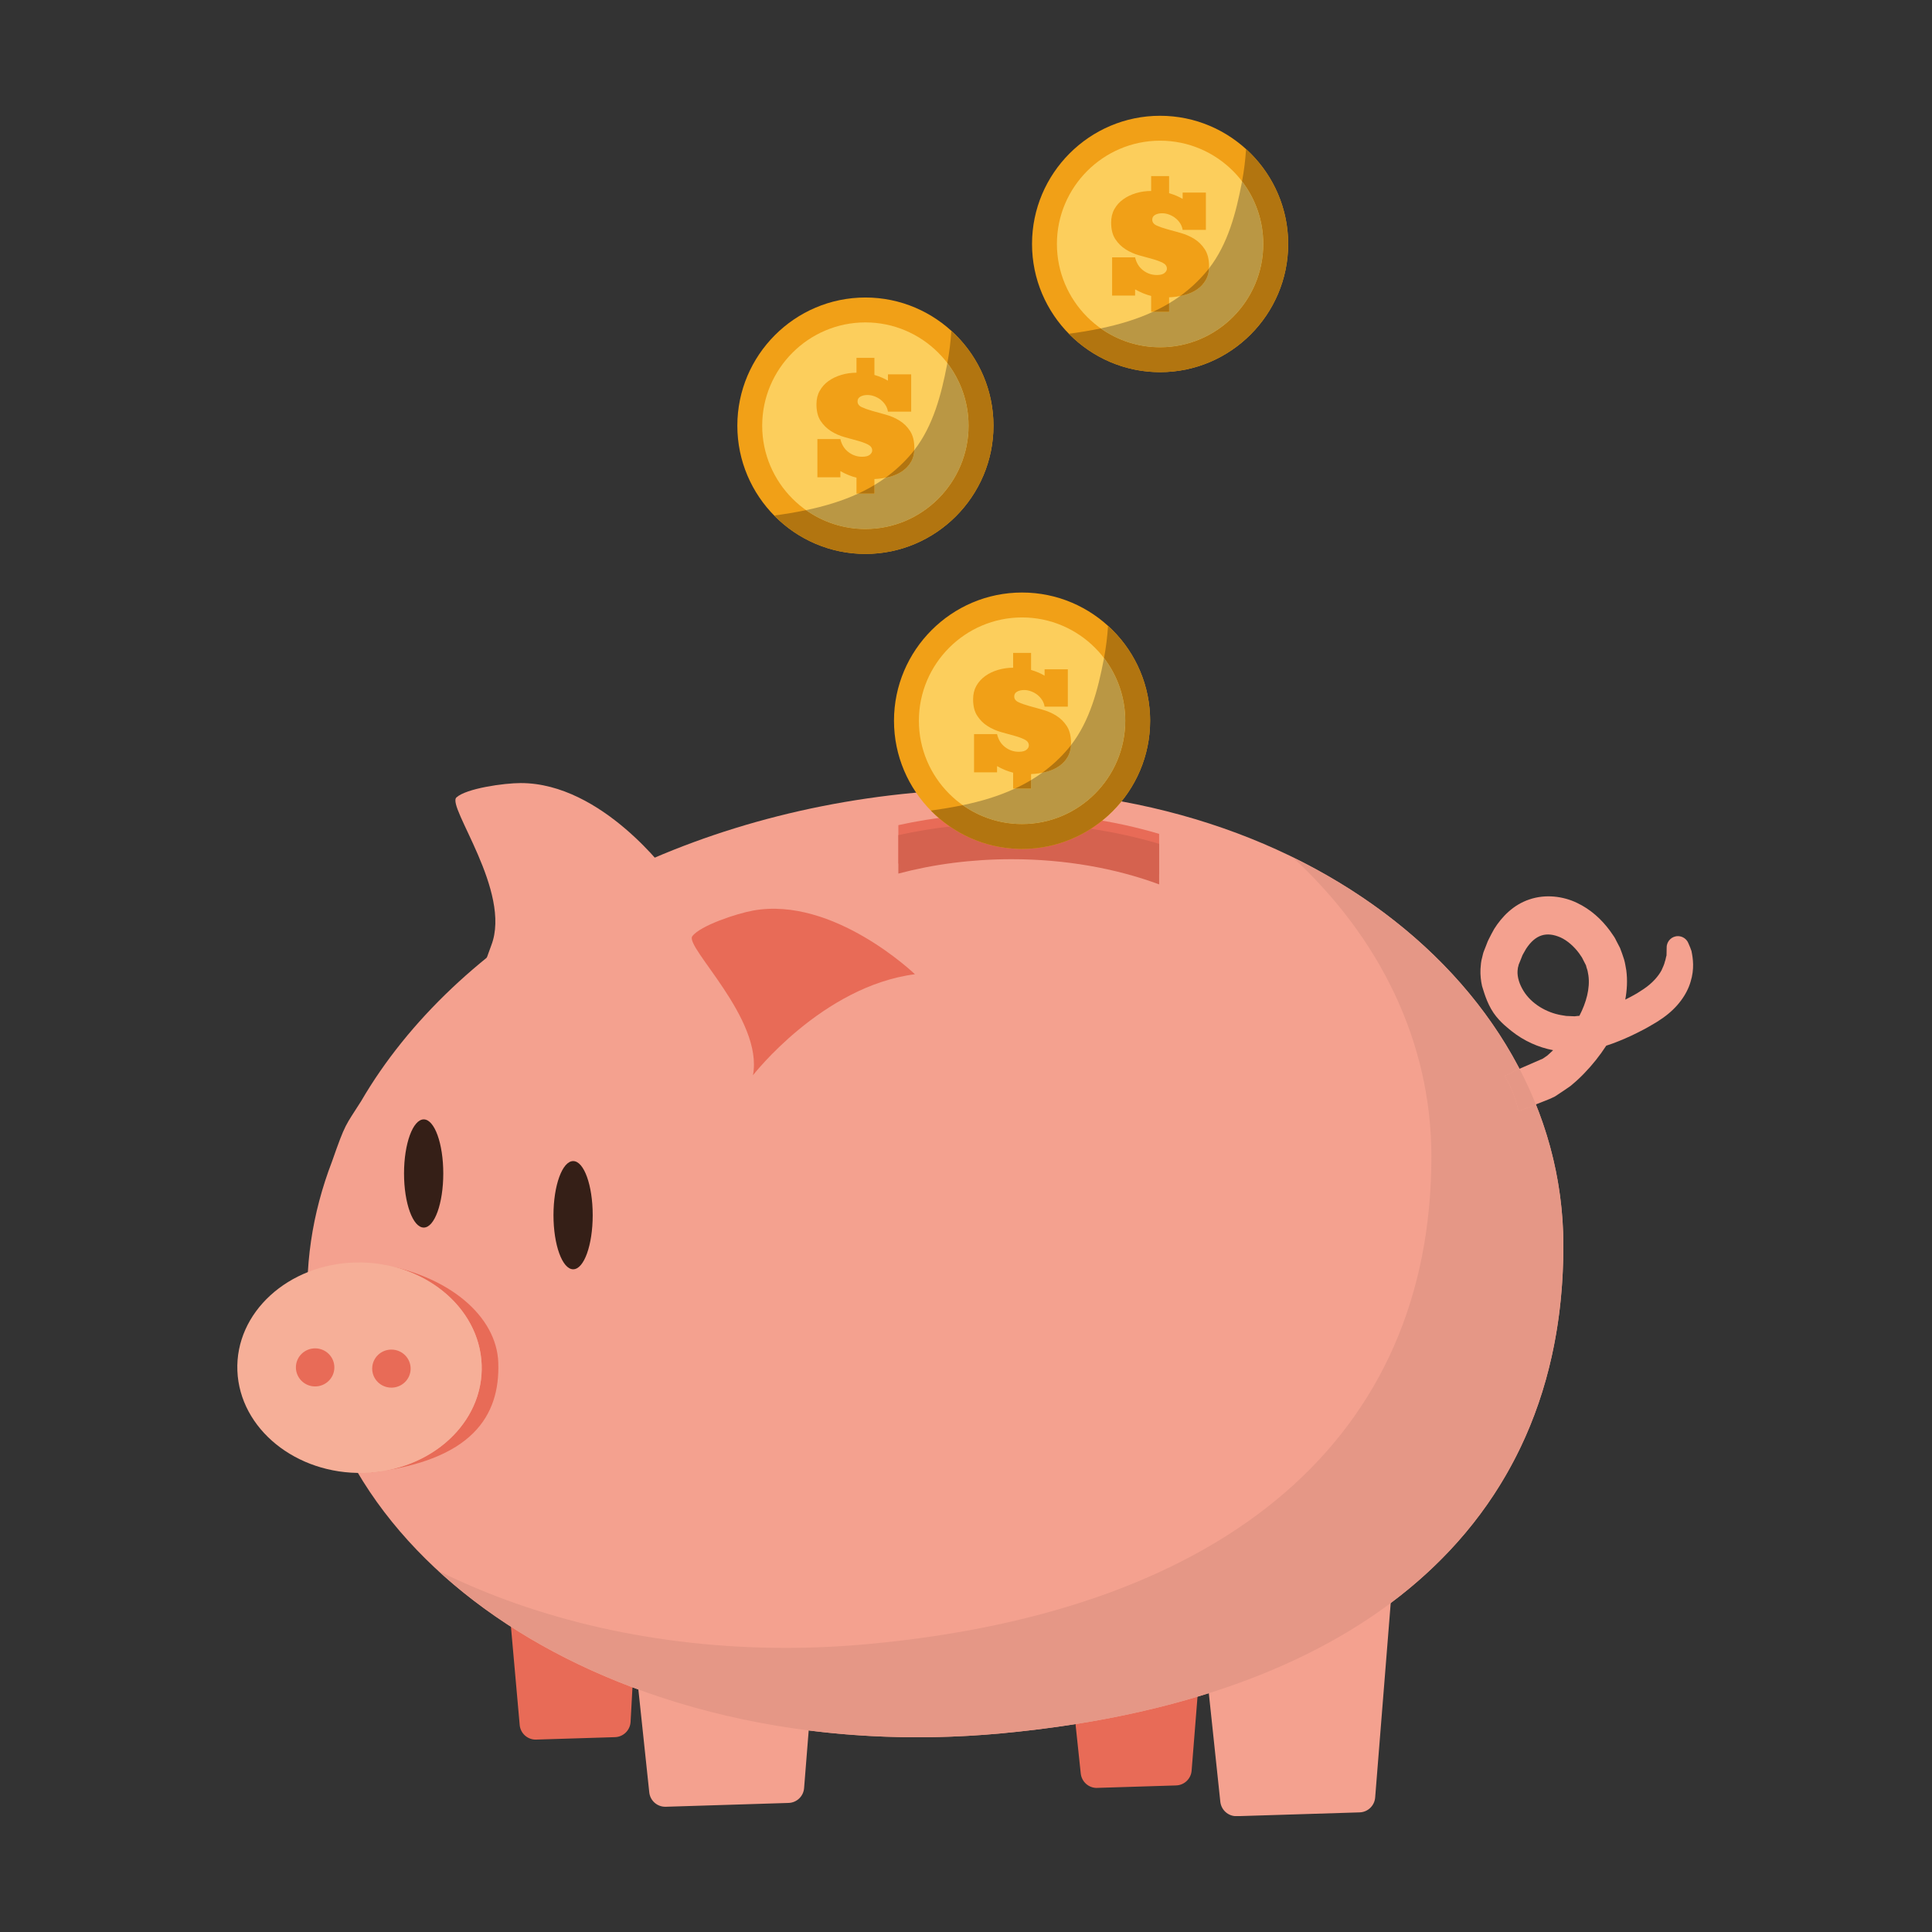 <svg xmlns="http://www.w3.org/2000/svg" xmlns:xlink="http://www.w3.org/1999/xlink" width="500" zoomAndPan="magnify" viewBox="0 0 375 375" height="500" preserveAspectRatio="xMidYMid meet" version="1.0"><rect x="0" y="0" width="375" height="375" fill="#333333" stroke="none"/><defs><clipPath id="fc033f80bb"><path d="M 230 289 L 272 289 L 272 352.496 L 230 352.496 Z M 230 289 " clip-rule="nonzero"/></clipPath><clipPath id="396b2999be"><path d="M 200 22.496 L 251 22.496 L 251 73 L 200 73 Z M 200 22.496 " clip-rule="nonzero"/></clipPath></defs><path fill="#e86b57" d="M 233.312 305.285 C 232.707 304.645 231.852 304.293 230.957 304.32 L 208.992 305.004 C 208.125 305.031 207.305 305.418 206.738 306.078 C 206.164 306.73 205.891 307.59 205.984 308.457 L 209.773 344.238 C 209.949 345.836 211.293 347.035 212.883 347.035 L 212.98 347.027 L 228.277 346.551 C 229.867 346.504 231.168 345.27 231.293 343.68 L 234.164 307.695 C 234.234 306.801 233.926 305.934 233.312 305.285 " fill-opacity="1" fill-rule="nonzero"/><path fill="#e86b57" d="M 124.059 285.379 C 123.453 284.746 122.617 284.398 121.723 284.434 L 99.762 285.117 C 98.906 285.148 98.09 285.523 97.52 286.172 C 96.949 286.812 96.668 287.664 96.75 288.52 L 100.871 334.809 C 101.008 336.422 102.367 337.656 103.973 337.656 L 104.078 337.652 L 119.375 337.18 C 120.992 337.129 122.301 335.844 122.395 334.227 L 124.938 287.727 C 124.988 286.852 124.672 286 124.059 285.379 " fill-opacity="1" fill-rule="nonzero"/><g clip-path="url(#fc033f80bb)"><path fill="#f4a18f" d="M 270.547 290.426 C 269.941 289.781 269.105 289.41 268.188 289.453 L 233.965 290.523 C 233.102 290.551 232.273 290.938 231.711 291.594 C 231.141 292.25 230.867 293.113 230.957 293.98 L 236.863 349.723 C 237.043 351.32 238.383 352.52 239.973 352.52 L 240.074 352.52 L 263.906 351.781 C 265.492 351.73 266.793 350.492 266.918 348.898 L 271.402 292.832 C 271.469 291.941 271.16 291.066 270.547 290.426 " fill-opacity="1" fill-rule="nonzero"/></g><path fill="#f4a18f" d="M 159.703 288.602 C 159.094 287.957 158.25 287.582 157.34 287.633 L 123.125 288.695 C 122.254 288.73 121.43 289.109 120.867 289.766 C 120.293 290.426 120.02 291.289 120.113 292.152 L 126.023 347.902 C 126.191 349.492 127.543 350.691 129.121 350.691 L 129.223 350.691 L 153.059 349.949 C 154.652 349.898 155.949 348.664 156.074 347.074 L 160.551 291.008 C 160.621 290.117 160.32 289.242 159.703 288.602 " fill-opacity="1" fill-rule="nonzero"/><path fill="#f4a18f" d="M 177.391 153.891 C 128.66 158.445 88.309 182.445 70.09 213.738 C 67 218.637 67.117 217.805 64.438 225.461 C 60.574 235.527 58.934 246.133 59.941 256.941 C 64.645 307.344 124.844 342.941 194.41 336.438 C 263.98 329.938 303.449 296.145 303.449 241.832 C 303.449 188.973 246.953 147.391 177.391 153.891 " fill-opacity="1" fill-rule="nonzero"/><path fill="#e86b57" d="M 96.715 264.441 C 96.387 255.555 87.285 247.543 73.34 245.285 L 75.52 245.691 C 85.543 247.875 93.125 255.547 93.488 264.875 C 93.895 275.242 85.254 283.98 73.691 285.59 C 73.652 285.699 72.078 285.699 72.031 285.812 C 91.523 283.496 97.102 274.93 96.715 264.441 " fill-opacity="1" fill-rule="nonzero"/><path fill="#f6af98" d="M 93.488 264.875 C 93.926 276.156 83.672 285.562 70.574 285.887 C 57.484 286.215 46.52 277.336 46.074 266.055 C 45.641 254.777 55.895 245.383 68.984 245.047 C 82.082 244.73 93.047 253.598 93.488 264.875 " fill-opacity="1" fill-rule="nonzero"/><path fill="#f4a18f" d="M 101.074 151.992 C 116.957 151.992 129.797 169.75 129.797 169.75 C 129.797 169.992 118.41 166.816 92.574 188.973 C 94.117 187.648 94.605 185.41 95.371 183.457 C 99.352 173.066 86.699 156.543 88.586 154.789 C 90.48 153.031 97.82 151.992 101.074 151.992 " fill-opacity="1" fill-rule="evenodd"/><path fill="#e86b57" d="M 146.168 176.738 C 161.801 173.914 177.586 189.098 177.586 189.098 C 159.543 191.438 146.148 208.715 146.148 208.715 C 148.219 197.793 132.832 183.785 134.379 181.715 C 135.934 179.652 142.969 177.32 146.168 176.738 " fill-opacity="1" fill-rule="evenodd"/><path fill="#351f17" d="M 111.254 225.367 C 113.363 225.367 115.043 230.082 115.043 235.863 C 115.043 241.656 113.363 246.367 111.254 246.367 C 109.152 246.367 107.43 241.656 107.43 235.863 C 107.43 230.082 109.152 225.367 111.254 225.367 " fill-opacity="1" fill-rule="evenodd"/><path fill="#351f17" d="M 82.25 217.273 C 84.352 217.273 86.039 221.984 86.039 227.766 C 86.039 233.559 84.352 238.27 82.25 238.27 C 80.145 238.27 78.422 233.559 78.422 227.766 C 78.422 221.984 80.145 217.273 82.25 217.273 " fill-opacity="1" fill-rule="evenodd"/><path fill="#e86b57" d="M 57.434 265.352 C 57.469 263.305 59.168 261.68 61.227 261.715 C 63.285 261.746 64.934 263.426 64.898 265.473 C 64.867 267.512 63.172 269.133 61.105 269.105 C 59.051 269.074 57.406 267.391 57.434 265.352 " fill-opacity="1" fill-rule="nonzero"/><path fill="#e86b57" d="M 72.242 265.59 C 72.273 263.547 73.969 261.918 76.031 261.957 C 78.09 261.984 79.734 263.664 79.703 265.711 C 79.672 267.75 77.969 269.371 75.914 269.34 C 73.848 269.309 72.211 267.629 72.242 265.59 " fill-opacity="1" fill-rule="nonzero"/><path fill="#f4a18f" d="M 306.559 197.172 L 306.297 197.191 L 305.816 197.238 L 305.699 197.258 L 305.66 197.262 L 305.402 197.254 C 304.938 197.23 304.473 197.211 304.008 197.195 L 303.02 197.035 C 300.203 196.547 297.258 194.867 295.703 192.316 C 294.934 191.074 294.469 189.66 294.559 188.422 C 294.609 188.129 294.594 187.816 294.707 187.547 L 294.754 187.328 L 294.781 187.223 L 294.785 187.211 L 295.074 186.508 L 295.375 185.754 C 295.473 185.492 295.578 185.234 295.672 185.113 C 295.859 184.805 296.039 184.492 296.207 184.172 C 298.035 181.379 300.172 180.766 302.906 181.957 C 304.242 182.57 305.516 183.703 306.508 185.039 L 306.859 185.559 L 307.023 185.793 L 307.094 185.922 L 307.84 187.375 C 307.902 187.676 307.988 187.965 308.098 188.25 C 308.195 188.559 308.23 188.988 308.312 189.34 C 308.652 191.824 307.898 194.59 306.559 197.172 M 328.312 184.574 C 328.133 184.039 327.977 183.691 327.863 183.434 C 327.758 183.18 327.699 183.047 327.699 183.047 L 327.691 183.027 C 327.363 182.262 326.605 181.719 325.719 181.703 C 324.512 181.688 323.516 182.648 323.5 183.863 C 323.5 183.863 323.484 184.418 323.469 185.461 C 323.332 185.828 323.348 186.137 323.145 186.676 C 323.035 187.199 322.758 187.75 322.496 188.348 C 321.875 189.496 320.727 190.828 319.078 191.938 C 318.527 192.277 317.883 192.75 317.383 193.004 C 316.84 193.293 316.344 193.605 315.68 193.914 L 315.465 194.02 C 315.801 192.211 315.918 190.293 315.664 188.34 C 315.523 187.641 315.453 186.965 315.234 186.23 C 315 185.484 314.73 184.73 314.445 183.992 L 313.676 182.516 L 313.586 182.328 L 313.539 182.238 L 313.379 181.949 L 313.344 181.895 L 313.059 181.473 L 312.469 180.629 C 310.848 178.438 308.742 176.496 306.062 175.23 C 303.418 173.965 299.996 173.508 296.867 174.574 C 293.707 175.617 291.484 177.988 290.031 180.289 C 289.672 180.922 289.332 181.566 289.012 182.211 C 288.82 182.559 288.73 182.805 288.637 183.051 L 288.344 183.805 L 288.047 184.555 L 288.012 184.656 L 287.918 184.902 L 287.902 184.969 L 287.824 185.258 L 287.688 185.828 C 287.457 186.59 287.414 187.352 287.359 188.109 C 287.312 189.246 287.43 190.336 287.66 191.375 C 287.934 192.18 288.527 194.609 289.906 196.613 C 291.191 198.492 292.914 199.719 293.383 200.125 C 295.801 202.055 298.617 203.301 301.457 203.84 C 301.09 204.176 300.727 204.547 300.367 204.852 L 300.289 204.914 L 300.055 205.074 L 299.461 205.48 L 293.875 207.91 C 293.68 208.035 293.473 208.199 293.297 208.293 L 292.84 208.469 L 292.055 208.812 C 293.297 210.941 294.199 213.266 294.762 215.691 L 294.91 215.621 C 295.457 215.375 300.402 213.496 300.957 213.234 L 301.789 212.836 C 302.016 212.707 302.191 212.578 302.395 212.441 L 303.59 211.645 L 304.188 211.234 L 304.488 211.027 L 304.566 210.98 L 304.852 210.773 L 304.895 210.738 L 305.059 210.598 C 305.945 209.863 306.766 209.102 307.535 208.293 C 309.086 206.688 310.5 204.922 311.77 202.969 C 312.609 202.707 313.406 202.402 314.172 202.094 C 315.84 201.434 317.367 200.703 318.809 199.945 C 319.52 199.598 320.273 199.137 320.977 198.727 C 321.746 198.301 322.219 197.934 322.805 197.551 C 325.598 195.586 327.434 193.023 328.152 190.527 C 328.91 188.066 328.613 186.023 328.312 184.574 " fill-opacity="1" fill-rule="nonzero"/><path fill="#efefef" d="M 303.449 241.832 C 303.449 241.805 303.449 241.789 303.449 241.766 C 303.449 241.789 303.449 241.805 303.449 241.832 M 303.449 241.75 C 303.449 241.727 303.449 241.711 303.449 241.684 C 303.449 241.707 303.449 241.727 303.449 241.75 M 303.449 241.68 C 303.449 241.664 303.449 241.637 303.449 241.625 C 303.449 241.641 303.449 241.664 303.449 241.68 M 303.449 241.605 C 303.449 241.586 303.449 241.562 303.449 241.547 C 303.449 241.562 303.449 241.586 303.449 241.605 M 303.449 241.527 C 303.449 241.516 303.449 241.492 303.449 241.477 C 303.449 241.492 303.449 241.512 303.449 241.527 M 303.449 241.465 C 303.449 241.441 303.449 241.422 303.449 241.402 C 303.449 241.426 303.449 241.441 303.449 241.465 M 303.449 241.387 C 303.449 241.367 303.449 241.352 303.449 241.34 C 303.449 241.352 303.449 241.367 303.449 241.387 M 303.449 241.316 C 303.449 241.301 303.449 241.281 303.449 241.262 C 303.449 241.281 303.449 241.301 303.449 241.316 M 303.449 241.234 C 303.449 241.223 303.445 241.211 303.445 241.195 C 303.445 241.211 303.449 241.223 303.449 241.234 M 303.445 241.176 C 303.445 241.156 303.445 241.137 303.445 241.117 C 303.445 241.137 303.445 241.156 303.445 241.176 M 303.445 241.094 C 303.445 241.078 303.445 241.066 303.445 241.055 C 303.445 241.066 303.445 241.078 303.445 241.094 M 303.445 241.02 C 303.445 241.008 303.445 240.992 303.445 240.98 C 303.445 240.992 303.445 241.008 303.445 241.02 M 303.445 240.945 C 303.445 240.938 303.445 240.926 303.445 240.914 C 303.445 240.93 303.445 240.938 303.445 240.945 M 303.445 240.863 C 303.445 240.859 303.445 240.848 303.445 240.84 C 303.445 240.848 303.445 240.855 303.445 240.863 M 303.441 240.805 C 303.441 240.797 303.441 240.789 303.441 240.785 C 303.441 240.789 303.441 240.797 303.441 240.805 M 303.441 240.715 C 303.441 240.707 303.441 240.707 303.441 240.699 C 303.441 240.703 303.441 240.707 303.441 240.715 " fill-opacity="1" fill-rule="nonzero"/><path fill="#e59786" d="M 178.086 337.203 C 140.43 337.203 106.801 324.867 85.086 304.902 C 104.238 314.402 127.465 319.852 152.477 319.852 C 157.836 319.852 163.289 319.602 168.793 319.082 C 238.359 312.586 277.832 278.793 277.832 224.477 C 277.832 202.188 267.758 181.93 250.926 166.41 C 270.582 176.035 286.012 190.355 294.926 207.449 L 293.875 207.91 C 293.68 208.035 293.473 208.199 293.297 208.293 L 292.84 208.469 L 292.055 208.812 C 293.297 210.941 294.199 213.266 294.762 215.691 L 294.91 215.621 C 295.195 215.492 296.68 214.918 298.113 214.363 C 301.445 222.66 303.301 231.504 303.441 240.699 C 303.441 240.707 303.441 240.707 303.441 240.715 C 303.441 240.738 303.441 240.762 303.441 240.785 C 303.441 240.789 303.441 240.797 303.441 240.805 C 303.445 240.816 303.445 240.828 303.445 240.84 C 303.445 240.848 303.445 240.859 303.445 240.863 C 303.445 240.883 303.445 240.898 303.445 240.914 C 303.445 240.926 303.445 240.938 303.445 240.945 C 303.445 240.957 303.445 240.969 303.445 240.98 C 303.445 240.992 303.445 241.008 303.445 241.02 C 303.445 241.031 303.445 241.047 303.445 241.055 C 303.445 241.066 303.445 241.078 303.445 241.094 C 303.445 241.102 303.445 241.109 303.445 241.117 C 303.445 241.137 303.445 241.156 303.445 241.176 C 303.445 241.184 303.445 241.191 303.445 241.195 C 303.445 241.211 303.449 241.223 303.449 241.234 C 303.449 241.242 303.449 241.254 303.449 241.262 C 303.449 241.281 303.449 241.301 303.449 241.316 C 303.449 241.324 303.449 241.328 303.449 241.34 C 303.449 241.352 303.449 241.367 303.449 241.387 C 303.449 241.391 303.449 241.395 303.449 241.402 C 303.449 241.422 303.449 241.441 303.449 241.465 C 303.449 241.469 303.449 241.473 303.449 241.477 C 303.449 241.492 303.449 241.516 303.449 241.527 C 303.449 241.535 303.449 241.535 303.449 241.547 C 303.449 241.562 303.449 241.586 303.449 241.605 C 303.449 241.609 303.449 241.613 303.449 241.625 C 303.449 241.637 303.449 241.664 303.449 241.68 C 303.449 241.68 303.449 241.684 303.449 241.684 C 303.449 241.711 303.449 241.727 303.449 241.75 C 303.449 241.754 303.449 241.758 303.449 241.766 C 303.449 241.789 303.449 241.805 303.449 241.832 C 303.449 271.371 291.777 294.84 269.941 311.148 C 260.16 318.449 248.352 324.316 234.633 328.652 C 233.91 328.883 233.176 329.105 232.438 329.324 C 225.07 331.539 217.172 333.316 208.758 334.648 C 204.129 335.383 199.348 335.977 194.41 336.438 C 188.906 336.953 183.457 337.203 178.086 337.203 " fill-opacity="1" fill-rule="nonzero"/><path fill="#e59786" d="M 294.762 215.691 C 294.199 213.266 293.297 210.941 292.055 208.812 L 292.84 208.469 L 293.297 208.293 C 293.473 208.199 293.68 208.035 293.875 207.91 L 294.926 207.449 C 296.102 209.707 297.168 212.016 298.113 214.363 C 296.68 214.918 295.195 215.492 294.91 215.621 L 294.762 215.691 " fill-opacity="1" fill-rule="nonzero"/><path fill="#e86b57" d="M 196.359 157.809 C 206.586 157.809 216.266 159.258 224.988 161.855 L 224.988 169.723 C 216.523 166.602 206.781 164.832 196.359 164.832 C 188.578 164.832 181.164 165.824 174.371 167.633 L 174.371 160.156 C 181.277 158.637 188.688 157.809 196.359 157.809 " fill-opacity="1" fill-rule="evenodd"/><path fill="#d5624f" d="M 196.359 159.746 C 206.586 159.746 216.266 161.191 224.988 163.789 L 224.988 171.656 C 216.523 168.535 206.781 166.77 196.359 166.77 C 188.578 166.77 181.164 167.758 174.371 169.562 L 174.371 162.09 C 181.277 160.57 188.688 159.746 196.359 159.746 " fill-opacity="1" fill-rule="evenodd"/><path fill="#f1a017" d="M 198.383 164.777 C 212.074 164.777 223.238 153.598 223.238 139.891 C 223.238 126.191 212.074 115.008 198.383 115.008 C 184.691 115.008 173.523 126.191 173.523 139.891 C 173.523 153.598 184.691 164.777 198.383 164.777 " fill-opacity="1" fill-rule="evenodd"/><path fill="#fcce5c" d="M 198.383 159.949 C 209.414 159.949 218.414 150.938 218.414 139.891 C 218.414 128.848 209.414 119.844 198.383 119.844 C 187.348 119.844 178.355 128.848 178.355 139.891 C 178.355 150.938 187.348 159.949 198.383 159.949 " fill-opacity="1" fill-rule="evenodd"/><path fill="#f1a017" d="M 196.648 149.977 C 195.645 149.73 194.602 149.309 193.527 148.707 L 193.527 149.91 L 189.062 149.91 L 189.062 142.488 L 193.527 142.488 C 193.777 143.562 194.297 144.41 195.09 145.012 C 195.879 145.621 196.762 145.918 197.746 145.918 C 198.426 145.918 198.914 145.793 199.23 145.535 C 199.543 145.277 199.699 145 199.699 144.703 C 199.699 144.211 199.438 143.828 198.895 143.555 C 198.355 143.281 197.691 143.031 196.898 142.816 C 196.105 142.598 195.238 142.355 194.297 142.094 C 193.359 141.824 192.5 141.445 191.703 140.941 C 190.902 140.441 190.234 139.773 189.699 138.961 C 189.148 138.137 188.879 137.062 188.879 135.719 C 188.879 134.738 189.09 133.871 189.512 133.117 C 189.934 132.371 190.508 131.734 191.219 131.227 C 191.934 130.707 192.762 130.309 193.699 130.031 C 194.641 129.75 195.617 129.605 196.648 129.605 L 196.648 126.727 L 200.129 126.727 L 200.129 130.035 C 200.691 130.199 201.199 130.379 201.645 130.578 C 202.086 130.781 202.457 130.965 202.754 131.152 L 202.754 129.914 L 207.266 129.914 L 207.266 137.164 L 202.754 137.164 C 202.688 136.695 202.523 136.262 202.27 135.871 C 202.008 135.477 201.703 135.133 201.34 134.852 C 200.98 134.574 200.578 134.352 200.129 134.184 C 199.688 134.02 199.238 133.934 198.793 133.934 C 198.234 133.934 197.77 134.043 197.406 134.258 C 197.039 134.469 196.863 134.77 196.863 135.172 C 196.863 135.668 197.137 136.043 197.688 136.293 C 198.238 136.559 198.926 136.793 199.727 137.02 C 200.535 137.242 201.418 137.484 202.379 137.758 C 203.336 138.023 204.219 138.41 205.027 138.914 C 205.832 139.418 206.512 140.09 207.066 140.93 C 207.613 141.773 207.887 142.879 207.887 144.242 C 207.887 145.242 207.676 146.121 207.262 146.859 C 206.844 147.598 206.277 148.211 205.562 148.707 C 204.844 149.199 204.023 149.562 203.082 149.809 C 202.145 150.055 201.16 150.203 200.129 150.246 L 200.129 153.062 L 196.648 153.062 L 196.648 149.977 " fill-opacity="1" fill-rule="nonzero"/><path fill="#bdbcbd" d="M 223.238 139.848 C 223.238 139.844 223.238 139.84 223.238 139.836 C 223.238 139.84 223.238 139.844 223.238 139.848 M 223.238 139.809 C 223.238 139.801 223.238 139.797 223.238 139.793 C 223.238 139.797 223.238 139.801 223.238 139.809 M 223.238 139.766 C 223.238 139.762 223.238 139.754 223.238 139.75 C 223.238 139.754 223.238 139.762 223.238 139.766 M 223.238 139.723 C 223.238 139.719 223.238 139.715 223.238 139.707 C 223.238 139.715 223.238 139.719 223.238 139.723 M 223.238 139.684 C 223.238 139.676 223.238 139.672 223.238 139.668 C 223.238 139.672 223.238 139.676 223.238 139.684 M 223.238 139.641 C 223.238 139.637 223.238 139.629 223.238 139.625 C 223.238 139.629 223.238 139.637 223.238 139.641 M 223.238 139.598 C 223.238 139.594 223.238 139.59 223.238 139.586 C 223.238 139.59 223.238 139.594 223.238 139.598 M 223.238 139.559 C 223.238 139.555 223.238 139.547 223.238 139.543 C 223.238 139.547 223.238 139.551 223.238 139.559 M 223.238 139.516 C 223.238 139.512 223.238 139.508 223.238 139.5 C 223.238 139.508 223.238 139.512 223.238 139.516 M 223.238 139.473 C 223.238 139.469 223.238 139.465 223.234 139.461 C 223.238 139.465 223.238 139.469 223.238 139.473 M 223.234 139.43 C 223.234 139.426 223.234 139.422 223.234 139.418 C 223.234 139.422 223.234 139.426 223.234 139.43 M 223.234 139.387 C 223.234 139.383 223.234 139.379 223.234 139.379 C 223.234 139.383 223.234 139.383 223.234 139.387 M 223.234 139.344 C 223.234 139.34 223.234 139.34 223.234 139.336 C 223.234 139.34 223.234 139.34 223.234 139.344 M 223.234 139.297 C 223.234 139.297 223.234 139.297 223.234 139.293 C 223.234 139.297 223.234 139.297 223.234 139.297 M 223.227 139.043 C 223.227 139.043 223.227 139.043 223.227 139.039 C 223.227 139.043 223.227 139.043 223.227 139.043 M 223.215 138.875 L 223.215 138.871 L 223.215 138.875 " fill-opacity="1" fill-rule="nonzero"/><path fill="#9f4839" d="M 198.344 164.777 C 198.34 164.777 198.332 164.777 198.324 164.777 C 198.332 164.777 198.34 164.777 198.344 164.777 M 198.305 164.777 C 198.301 164.777 198.293 164.777 198.289 164.777 C 198.293 164.777 198.301 164.777 198.305 164.777 M 198.262 164.777 C 198.258 164.777 198.25 164.777 198.246 164.777 C 198.25 164.777 198.258 164.777 198.262 164.777 M 198.223 164.777 C 198.219 164.777 198.215 164.777 198.207 164.777 C 198.215 164.777 198.219 164.777 198.223 164.777 M 198.184 164.777 C 198.18 164.777 198.176 164.777 198.168 164.777 C 198.176 164.777 198.18 164.777 198.184 164.777 M 198.141 164.777 C 198.137 164.777 198.137 164.777 198.133 164.777 C 198.137 164.777 198.137 164.777 198.141 164.777 M 198.102 164.777 C 198.098 164.777 198.094 164.777 198.09 164.777 C 198.094 164.777 198.098 164.777 198.102 164.777 M 198.059 164.77 C 198.059 164.77 198.055 164.77 198.051 164.77 C 198.055 164.77 198.059 164.77 198.059 164.77 M 198.02 164.77 C 198.016 164.77 198.016 164.77 198.012 164.77 C 198.012 164.77 198.016 164.77 198.02 164.77 M 197.98 164.77 C 197.977 164.77 197.973 164.77 197.969 164.77 C 197.973 164.77 197.977 164.77 197.98 164.77 M 197.938 164.77 C 197.938 164.77 197.934 164.77 197.93 164.77 C 197.934 164.77 197.938 164.77 197.938 164.77 M 197.898 164.77 C 197.895 164.77 197.895 164.77 197.891 164.77 C 197.895 164.77 197.895 164.77 197.898 164.77 M 197.859 164.77 C 197.855 164.77 197.852 164.77 197.852 164.77 C 197.852 164.77 197.855 164.77 197.859 164.77 M 197.816 164.77 C 197.816 164.77 197.816 164.766 197.812 164.766 C 197.816 164.77 197.816 164.77 197.816 164.77 M 197.777 164.766 C 197.777 164.766 197.777 164.766 197.773 164.766 L 197.777 164.766 " fill-opacity="1" fill-rule="nonzero"/><path fill="#b27510" d="M 198.383 164.777 C 198.367 164.777 198.355 164.777 198.344 164.777 C 198.34 164.777 198.332 164.777 198.324 164.777 C 198.316 164.777 198.309 164.777 198.305 164.777 C 198.301 164.777 198.293 164.777 198.289 164.777 C 198.281 164.777 198.273 164.777 198.262 164.777 C 198.258 164.777 198.25 164.777 198.246 164.777 C 198.238 164.777 198.23 164.777 198.223 164.777 C 198.219 164.777 198.215 164.777 198.207 164.777 C 198.199 164.777 198.191 164.777 198.184 164.777 C 198.18 164.777 198.176 164.777 198.168 164.777 C 198.16 164.777 198.148 164.777 198.141 164.777 C 198.137 164.777 198.137 164.777 198.133 164.777 C 198.117 164.777 198.109 164.777 198.102 164.777 C 198.098 164.777 198.094 164.777 198.09 164.777 C 198.078 164.777 198.07 164.777 198.059 164.77 C 198.059 164.77 198.055 164.77 198.051 164.77 C 198.035 164.77 198.027 164.77 198.02 164.77 C 198.016 164.77 198.012 164.77 198.012 164.77 C 197.996 164.77 197.988 164.77 197.98 164.77 C 197.977 164.77 197.973 164.77 197.969 164.77 C 197.957 164.77 197.949 164.77 197.938 164.77 C 197.938 164.77 197.934 164.77 197.93 164.77 C 197.918 164.77 197.91 164.77 197.898 164.77 C 197.895 164.77 197.895 164.77 197.891 164.77 C 197.883 164.77 197.867 164.77 197.859 164.77 C 197.855 164.77 197.852 164.77 197.852 164.77 C 197.84 164.77 197.828 164.77 197.816 164.77 C 197.816 164.77 197.816 164.77 197.812 164.766 C 197.801 164.766 197.789 164.766 197.777 164.766 L 197.773 164.766 C 197.762 164.766 197.746 164.766 197.734 164.766 C 191.07 164.594 185.055 161.773 180.684 157.328 C 182.754 157.043 184.824 156.707 186.863 156.281 C 190.125 158.59 194.102 159.949 198.383 159.949 C 209.414 159.949 218.414 150.938 218.414 139.891 C 218.414 135.324 216.879 131.109 214.293 127.73 C 214.676 125.656 214.938 123.566 215.07 121.48 C 219.848 125.824 222.941 131.996 223.215 138.871 L 223.215 138.875 C 223.223 138.898 223.223 138.926 223.223 138.957 C 223.223 138.969 223.223 138.984 223.223 139 C 223.227 139.012 223.227 139.023 223.227 139.039 C 223.227 139.043 223.227 139.043 223.227 139.043 C 223.227 139.129 223.23 139.211 223.234 139.293 C 223.234 139.297 223.234 139.297 223.234 139.297 C 223.234 139.309 223.234 139.324 223.234 139.336 C 223.234 139.34 223.234 139.34 223.234 139.344 C 223.234 139.355 223.234 139.367 223.234 139.379 C 223.234 139.379 223.234 139.383 223.234 139.387 C 223.234 139.398 223.234 139.41 223.234 139.418 C 223.234 139.422 223.234 139.426 223.234 139.43 C 223.234 139.441 223.234 139.453 223.234 139.461 C 223.238 139.465 223.238 139.469 223.238 139.473 C 223.238 139.48 223.238 139.492 223.238 139.5 C 223.238 139.508 223.238 139.512 223.238 139.516 C 223.238 139.523 223.238 139.535 223.238 139.543 C 223.238 139.547 223.238 139.555 223.238 139.559 C 223.238 139.566 223.238 139.578 223.238 139.586 C 223.238 139.59 223.238 139.594 223.238 139.598 C 223.238 139.605 223.238 139.617 223.238 139.625 C 223.238 139.629 223.238 139.637 223.238 139.641 C 223.238 139.648 223.238 139.66 223.238 139.668 C 223.238 139.672 223.238 139.676 223.238 139.684 C 223.238 139.688 223.238 139.699 223.238 139.707 C 223.238 139.715 223.238 139.719 223.238 139.723 C 223.238 139.73 223.238 139.742 223.238 139.75 C 223.238 139.754 223.238 139.762 223.238 139.766 C 223.238 139.773 223.238 139.785 223.238 139.793 C 223.238 139.797 223.238 139.801 223.238 139.809 C 223.238 139.82 223.238 139.828 223.238 139.836 C 223.238 139.84 223.238 139.844 223.238 139.848 C 223.238 139.863 223.238 139.879 223.238 139.891 C 223.238 153.598 212.074 164.777 198.383 164.777 " fill-opacity="1" fill-rule="nonzero"/><path fill="#ba9744" d="M 198.383 159.949 C 194.102 159.949 190.125 158.59 186.863 156.281 C 190.379 155.547 193.805 154.543 196.996 153.062 L 200.129 153.062 L 200.129 151.414 C 200.863 150.969 201.578 150.5 202.281 149.996 C 202.551 149.938 202.82 149.879 203.082 149.809 C 204.023 149.562 204.844 149.199 205.562 148.707 C 206.277 148.211 206.844 147.598 207.262 146.859 C 207.621 146.215 207.824 145.473 207.875 144.637 C 211.555 139.895 213.129 133.801 214.238 127.996 C 214.258 127.906 214.273 127.82 214.293 127.73 C 216.879 131.109 218.414 135.324 218.414 139.891 C 218.414 150.938 209.414 159.949 198.383 159.949 " fill-opacity="1" fill-rule="nonzero"/><path fill="#b27510" d="M 200.129 153.062 L 196.996 153.062 C 198.07 152.57 199.113 152.02 200.129 151.414 L 200.129 153.062 M 202.281 149.996 C 204.109 148.672 205.816 147.113 207.363 145.273 C 207.539 145.062 207.707 144.852 207.875 144.637 C 207.824 145.473 207.621 146.215 207.262 146.859 C 206.844 147.598 206.277 148.211 205.562 148.707 C 204.844 149.199 204.023 149.562 203.082 149.809 C 202.82 149.879 202.551 149.938 202.281 149.996 " fill-opacity="1" fill-rule="nonzero"/><path fill="#f1a017" d="M 167.973 107.516 C 181.66 107.516 192.832 96.336 192.832 82.629 C 192.832 68.926 181.66 57.746 167.973 57.746 C 154.281 57.746 143.117 68.926 143.117 82.629 C 143.117 96.336 154.281 107.516 167.973 107.516 " fill-opacity="1" fill-rule="evenodd"/><path fill="#fcce5c" d="M 167.973 102.684 C 179.004 102.684 188 93.672 188 82.629 C 188 71.586 179.004 62.578 167.973 62.578 C 156.941 62.578 147.941 71.586 147.941 82.629 C 147.941 93.672 156.941 102.684 167.973 102.684 " fill-opacity="1" fill-rule="evenodd"/><path fill="#f1a017" d="M 166.242 92.711 C 165.238 92.477 164.195 92.047 163.117 91.445 L 163.117 92.645 L 158.656 92.645 L 158.656 85.223 L 163.117 85.223 C 163.367 86.305 163.887 87.145 164.68 87.746 C 165.469 88.355 166.352 88.656 167.336 88.656 C 168.012 88.656 168.508 88.527 168.82 88.273 C 169.137 88.016 169.293 87.738 169.293 87.441 C 169.293 86.949 169.02 86.566 168.484 86.289 C 167.949 86.016 167.289 85.766 166.488 85.551 C 165.699 85.336 164.828 85.094 163.887 84.832 C 162.953 84.562 162.082 84.184 161.289 83.68 C 160.496 83.176 159.828 82.516 159.281 81.699 C 158.742 80.879 158.473 79.801 158.473 78.457 C 158.473 77.477 158.684 76.602 159.102 75.863 C 159.527 75.105 160.094 74.473 160.812 73.957 C 161.527 73.445 162.355 73.047 163.289 72.77 C 164.227 72.488 165.211 72.344 166.242 72.344 L 166.242 69.461 L 169.723 69.461 L 169.723 72.777 C 170.281 72.938 170.789 73.113 171.23 73.316 C 171.68 73.52 172.047 73.703 172.352 73.887 L 172.352 72.656 L 176.859 72.656 L 176.859 79.898 L 172.352 79.898 C 172.277 79.434 172.117 78.996 171.859 78.605 C 171.598 78.211 171.293 77.871 170.93 77.586 C 170.57 77.312 170.172 77.086 169.723 76.922 C 169.277 76.75 168.832 76.672 168.383 76.672 C 167.828 76.672 167.359 76.781 166.996 76.988 C 166.629 77.199 166.449 77.508 166.449 77.91 C 166.449 78.402 166.719 78.773 167.273 79.031 C 167.836 79.285 168.512 79.531 169.316 79.758 C 170.125 79.977 171.012 80.223 171.969 80.496 C 172.93 80.758 173.812 81.152 174.617 81.656 C 175.426 82.156 176.105 82.828 176.652 83.672 C 177.199 84.512 177.473 85.613 177.473 86.977 C 177.473 87.984 177.27 88.855 176.852 89.594 C 176.434 90.332 175.859 90.945 175.148 91.445 C 174.434 91.93 173.609 92.297 172.676 92.547 C 171.73 92.789 170.75 92.941 169.723 92.984 L 169.723 95.801 L 166.242 95.801 L 166.242 92.711 " fill-opacity="1" fill-rule="nonzero"/><path fill="#bdbcbd" d="M 167.934 107.516 C 167.926 107.516 167.918 107.516 167.914 107.516 C 167.918 107.516 167.926 107.516 167.934 107.516 M 167.891 107.516 C 167.887 107.516 167.879 107.516 167.875 107.516 C 167.879 107.516 167.887 107.516 167.891 107.516 M 167.852 107.516 C 167.844 107.516 167.84 107.516 167.832 107.516 C 167.84 107.516 167.844 107.516 167.852 107.516 M 167.809 107.516 C 167.805 107.516 167.801 107.516 167.793 107.516 C 167.801 107.516 167.805 107.516 167.809 107.516 M 167.77 107.516 C 167.766 107.516 167.758 107.516 167.754 107.516 C 167.758 107.516 167.766 107.516 167.77 107.516 M 167.73 107.516 C 167.723 107.516 167.719 107.516 167.715 107.516 C 167.719 107.516 167.723 107.516 167.73 107.516 M 167.688 107.512 C 167.684 107.512 167.68 107.512 167.672 107.512 C 167.676 107.512 167.684 107.512 167.688 107.512 M 167.648 107.512 C 167.645 107.512 167.637 107.512 167.633 107.512 C 167.637 107.512 167.645 107.512 167.648 107.512 M 167.609 107.512 C 167.602 107.512 167.598 107.512 167.594 107.512 C 167.598 107.512 167.602 107.512 167.609 107.512 M 167.566 107.512 C 167.562 107.512 167.559 107.512 167.555 107.512 C 167.559 107.512 167.562 107.512 167.566 107.512 M 167.527 107.512 C 167.523 107.512 167.52 107.512 167.512 107.512 C 167.52 107.512 167.523 107.512 167.527 107.512 M 167.492 107.512 C 167.484 107.512 167.477 107.512 167.473 107.512 C 167.48 107.512 167.48 107.512 167.492 107.512 M 167.449 107.512 C 167.441 107.512 167.438 107.512 167.434 107.512 C 167.438 107.512 167.441 107.512 167.449 107.512 M 167.41 107.504 C 167.406 107.504 167.398 107.504 167.398 107.504 C 167.398 107.504 167.406 107.504 167.41 107.504 M 167.367 107.504 C 167.367 107.504 167.359 107.504 167.355 107.504 C 167.359 107.504 167.367 107.504 167.367 107.504 M 167.328 107.504 C 167.324 107.504 167.316 107.504 167.316 107.504 C 167.316 107.504 167.324 107.504 167.328 107.504 M 167.289 107.504 C 167.285 107.504 167.281 107.504 167.273 107.504 C 167.281 107.504 167.285 107.504 167.289 107.504 M 167.25 107.5 C 167.246 107.5 167.242 107.5 167.234 107.5 C 167.242 107.5 167.246 107.5 167.25 107.5 M 167.207 107.5 C 167.207 107.5 167.203 107.5 167.199 107.5 C 167.203 107.5 167.207 107.5 167.207 107.5 M 167.168 107.5 C 167.164 107.5 167.164 107.5 167.16 107.5 C 167.164 107.5 167.164 107.5 167.168 107.5 M 167.125 107.496 C 167.125 107.496 167.121 107.496 167.121 107.496 C 167.121 107.496 167.125 107.496 167.125 107.496 M 167.086 107.496 C 167.086 107.496 167.082 107.496 167.082 107.496 C 167.082 107.496 167.086 107.496 167.086 107.496 M 167.047 107.496 C 167.043 107.496 167.043 107.496 167.043 107.496 C 167.043 107.496 167.043 107.496 167.047 107.496 M 167.004 107.492 C 167.004 107.492 167.004 107.492 167 107.492 C 167 107.492 167.004 107.492 167.004 107.492 M 166.965 107.492 C 166.965 107.492 166.965 107.492 166.961 107.492 C 166.965 107.492 166.961 107.492 166.965 107.492 M 166.926 107.492 L 166.922 107.492 C 166.926 107.492 166.922 107.492 166.926 107.492 M 192.832 82.59 C 192.832 82.586 192.832 82.578 192.832 82.574 C 192.832 82.578 192.832 82.586 192.832 82.59 M 192.832 82.547 C 192.832 82.543 192.832 82.535 192.832 82.531 C 192.832 82.535 192.832 82.543 192.832 82.547 M 192.832 82.504 C 192.832 82.5 192.832 82.496 192.832 82.488 C 192.832 82.496 192.832 82.5 192.832 82.504 M 192.832 82.465 C 192.832 82.457 192.832 82.453 192.832 82.445 C 192.832 82.453 192.832 82.457 192.832 82.465 M 192.832 82.422 C 192.832 82.418 192.832 82.41 192.832 82.406 C 192.832 82.41 192.832 82.418 192.832 82.422 M 192.832 82.383 C 192.832 82.375 192.832 82.371 192.832 82.363 C 192.832 82.371 192.832 82.375 192.832 82.383 M 192.832 82.34 C 192.832 82.336 192.832 82.328 192.832 82.324 C 192.832 82.328 192.832 82.336 192.832 82.34 M 192.832 82.297 C 192.832 82.293 192.832 82.289 192.832 82.281 C 192.832 82.289 192.832 82.293 192.832 82.297 M 192.824 82.254 C 192.824 82.25 192.824 82.246 192.824 82.242 C 192.824 82.246 192.824 82.25 192.824 82.254 M 192.824 82.211 C 192.824 82.211 192.824 82.203 192.824 82.199 C 192.824 82.203 192.824 82.207 192.824 82.211 M 192.824 82.168 C 192.824 82.168 192.824 82.164 192.824 82.16 C 192.824 82.164 192.824 82.168 192.824 82.168 M 192.824 82.125 C 192.824 82.125 192.824 82.121 192.824 82.117 C 192.824 82.121 192.824 82.125 192.824 82.125 M 187.379 67.109 C 186.547 66.074 185.641 65.105 184.66 64.215 C 185.641 65.102 186.547 66.074 187.379 67.109 " fill-opacity="1" fill-rule="nonzero"/><path fill="#b27510" d="M 167.973 107.516 C 167.961 107.516 167.949 107.516 167.934 107.516 C 167.926 107.516 167.918 107.516 167.914 107.516 C 167.902 107.516 167.898 107.516 167.891 107.516 C 167.887 107.516 167.879 107.516 167.875 107.516 C 167.867 107.516 167.855 107.516 167.852 107.516 C 167.844 107.516 167.84 107.516 167.832 107.516 C 167.828 107.516 167.816 107.516 167.809 107.516 C 167.805 107.516 167.801 107.516 167.793 107.516 C 167.785 107.516 167.777 107.516 167.77 107.516 C 167.766 107.516 167.758 107.516 167.754 107.516 C 167.746 107.516 167.734 107.516 167.73 107.516 C 167.723 107.516 167.719 107.516 167.715 107.516 C 167.707 107.512 167.699 107.512 167.688 107.512 C 167.684 107.512 167.676 107.512 167.672 107.512 C 167.668 107.512 167.66 107.512 167.648 107.512 C 167.645 107.512 167.637 107.512 167.633 107.512 C 167.625 107.512 167.621 107.512 167.609 107.512 C 167.602 107.512 167.598 107.512 167.594 107.512 C 167.586 107.512 167.578 107.512 167.566 107.512 C 167.562 107.512 167.559 107.512 167.555 107.512 C 167.547 107.512 167.539 107.512 167.527 107.512 C 167.523 107.512 167.52 107.512 167.512 107.512 C 167.504 107.512 167.5 107.512 167.492 107.512 C 167.48 107.512 167.48 107.512 167.473 107.512 C 167.465 107.512 167.457 107.512 167.449 107.512 C 167.441 107.512 167.438 107.512 167.434 107.512 C 167.426 107.504 167.418 107.504 167.41 107.504 C 167.406 107.504 167.398 107.504 167.398 107.504 C 167.387 107.504 167.379 107.504 167.367 107.504 C 167.367 107.504 167.359 107.504 167.355 107.504 C 167.348 107.504 167.34 107.504 167.328 107.504 C 167.324 107.504 167.316 107.504 167.316 107.504 C 167.305 107.504 167.297 107.504 167.289 107.504 C 167.285 107.504 167.281 107.504 167.273 107.504 C 167.266 107.504 167.258 107.504 167.25 107.5 C 167.246 107.5 167.242 107.5 167.234 107.5 C 167.227 107.5 167.215 107.5 167.207 107.5 C 167.207 107.5 167.203 107.5 167.199 107.5 C 167.188 107.5 167.176 107.5 167.168 107.5 C 167.164 107.5 167.164 107.5 167.16 107.5 C 167.145 107.496 167.137 107.496 167.125 107.496 C 167.125 107.496 167.121 107.496 167.121 107.496 C 167.105 107.496 167.098 107.496 167.086 107.496 C 167.086 107.496 167.082 107.496 167.082 107.496 C 167.066 107.496 167.055 107.496 167.047 107.496 C 167.043 107.496 167.043 107.496 167.043 107.496 C 167.031 107.496 167.016 107.492 167.004 107.492 C 167.004 107.492 167 107.492 167 107.492 C 166.984 107.492 166.977 107.492 166.965 107.492 C 166.961 107.492 166.965 107.492 166.961 107.492 C 166.949 107.492 166.934 107.492 166.926 107.492 C 166.922 107.492 166.926 107.492 166.922 107.492 C 160.422 107.215 154.559 104.426 150.27 100.066 C 152.348 99.785 154.418 99.445 156.457 99.02 C 159.715 101.324 163.691 102.684 167.973 102.684 C 179.004 102.684 188 93.672 188 82.629 C 188 78.066 186.465 73.848 183.879 70.469 C 184.266 68.395 184.527 66.305 184.66 64.215 C 185.641 65.105 186.547 66.074 187.379 67.109 C 190.676 71.23 192.699 76.426 192.824 82.078 C 192.824 82.09 192.824 82.105 192.824 82.117 C 192.824 82.121 192.824 82.125 192.824 82.125 C 192.824 82.137 192.824 82.148 192.824 82.16 C 192.824 82.164 192.824 82.168 192.824 82.168 C 192.824 82.18 192.824 82.191 192.824 82.199 C 192.824 82.203 192.824 82.211 192.824 82.211 C 192.824 82.227 192.824 82.234 192.824 82.242 C 192.824 82.246 192.824 82.25 192.824 82.254 C 192.824 82.262 192.824 82.273 192.832 82.281 C 192.832 82.289 192.832 82.293 192.832 82.297 C 192.832 82.309 192.832 82.316 192.832 82.324 C 192.832 82.328 192.832 82.336 192.832 82.34 C 192.832 82.352 192.832 82.355 192.832 82.363 C 192.832 82.371 192.832 82.375 192.832 82.383 C 192.832 82.391 192.832 82.398 192.832 82.406 C 192.832 82.41 192.832 82.418 192.832 82.422 C 192.832 82.434 192.832 82.441 192.832 82.445 C 192.832 82.453 192.832 82.457 192.832 82.465 C 192.832 82.477 192.832 82.484 192.832 82.488 C 192.832 82.496 192.832 82.5 192.832 82.504 C 192.832 82.516 192.832 82.523 192.832 82.531 C 192.832 82.535 192.832 82.543 192.832 82.547 C 192.832 82.559 192.832 82.566 192.832 82.574 C 192.832 82.578 192.832 82.586 192.832 82.59 C 192.832 82.605 192.832 82.617 192.832 82.629 C 192.832 96.336 181.66 107.516 167.973 107.516 " fill-opacity="1" fill-rule="nonzero"/><path fill="#ba9744" d="M 167.973 102.684 C 163.691 102.684 159.715 101.324 156.457 99.02 C 159.969 98.281 163.391 97.277 166.586 95.801 L 169.723 95.801 L 169.723 94.145 C 170.457 93.711 171.172 93.234 171.867 92.73 C 172.141 92.68 172.406 92.617 172.676 92.547 C 173.609 92.297 174.434 91.93 175.148 91.445 C 175.859 90.945 176.434 90.332 176.852 89.594 C 177.211 88.953 177.414 88.211 177.461 87.371 C 181.148 82.629 182.715 76.535 183.832 70.734 C 183.848 70.648 183.863 70.559 183.879 70.469 C 186.465 73.848 188 78.066 188 82.629 C 188 93.672 179.004 102.684 167.973 102.684 " fill-opacity="1" fill-rule="nonzero"/><path fill="#b27510" d="M 169.723 95.801 L 166.586 95.801 C 167.66 95.305 168.707 94.758 169.723 94.145 L 169.723 95.801 M 171.867 92.73 C 173.695 91.41 175.398 89.852 176.949 88.012 C 177.125 87.797 177.293 87.586 177.461 87.371 C 177.414 88.211 177.211 88.953 176.852 89.594 C 176.434 90.332 175.859 90.945 175.148 91.445 C 174.434 91.93 173.609 92.297 172.676 92.547 C 172.406 92.617 172.141 92.68 171.867 92.73 " fill-opacity="1" fill-rule="nonzero"/><g clip-path="url(#396b2999be)"><path fill="#f1a017" d="M 225.172 72.234 C 238.863 72.234 250.035 61.055 250.035 47.355 C 250.035 33.652 238.863 22.473 225.172 22.473 C 211.48 22.473 200.316 33.652 200.316 47.355 C 200.316 61.055 211.48 72.234 225.172 72.234 " fill-opacity="1" fill-rule="evenodd"/></g><path fill="#fcce5c" d="M 225.172 67.406 C 236.211 67.406 245.203 58.398 245.203 47.355 C 245.203 36.312 236.211 27.305 225.172 27.305 C 214.145 27.305 205.145 36.312 205.145 47.355 C 205.145 58.398 214.145 67.406 225.172 67.406 " fill-opacity="1" fill-rule="evenodd"/><path fill="#f1a017" d="M 223.441 57.441 C 222.438 57.195 221.395 56.766 220.32 56.168 L 220.32 57.367 L 215.859 57.367 L 215.859 49.949 L 220.32 49.949 C 220.57 51.023 221.086 51.871 221.879 52.473 C 222.668 53.082 223.559 53.379 224.535 53.379 C 225.211 53.379 225.707 53.258 226.027 52.996 C 226.336 52.738 226.496 52.461 226.496 52.164 C 226.496 51.668 226.227 51.289 225.691 51.012 C 225.152 50.734 224.488 50.496 223.688 50.273 C 222.898 50.055 222.031 49.812 221.086 49.555 C 220.156 49.289 219.289 48.906 218.496 48.402 C 217.699 47.898 217.027 47.238 216.484 46.418 C 215.941 45.602 215.672 44.523 215.672 43.184 C 215.672 42.199 215.883 41.332 216.309 40.574 C 216.727 39.836 217.301 39.195 218.016 38.684 C 218.73 38.168 219.559 37.77 220.488 37.492 C 221.43 37.207 222.41 37.07 223.441 37.07 L 223.441 34.18 L 226.922 34.18 L 226.922 37.5 C 227.484 37.66 227.988 37.84 228.434 38.039 C 228.879 38.238 229.254 38.434 229.551 38.609 L 229.551 37.379 L 234.059 37.379 L 234.059 44.621 L 229.551 44.621 C 229.477 44.156 229.316 43.723 229.059 43.328 C 228.801 42.934 228.492 42.594 228.129 42.32 C 227.773 42.035 227.371 41.809 226.922 41.648 C 226.484 41.48 226.031 41.395 225.586 41.395 C 225.027 41.395 224.566 41.504 224.199 41.711 C 223.828 41.926 223.652 42.227 223.652 42.633 C 223.652 43.125 223.922 43.5 224.484 43.762 C 225.035 44.016 225.715 44.258 226.52 44.48 C 227.328 44.703 228.211 44.949 229.172 45.219 C 230.133 45.488 231.016 45.871 231.82 46.379 C 232.629 46.879 233.301 47.551 233.852 48.391 C 234.402 49.238 234.68 50.336 234.68 51.703 C 234.68 52.707 234.469 53.578 234.051 54.316 C 233.633 55.055 233.062 55.676 232.348 56.168 C 231.637 56.656 230.812 57.027 229.875 57.266 C 228.934 57.52 227.953 57.668 226.922 57.707 L 226.922 60.523 L 223.441 60.523 L 223.441 57.441 " fill-opacity="1" fill-rule="nonzero"/><path fill="#bdbcbd" d="M 225.133 72.234 C 225.125 72.234 225.121 72.234 225.117 72.234 C 225.121 72.234 225.129 72.234 225.133 72.234 M 225.09 72.234 C 225.086 72.234 225.078 72.234 225.074 72.234 C 225.078 72.234 225.086 72.234 225.09 72.234 M 225.051 72.234 C 225.047 72.234 225.039 72.234 225.035 72.234 C 225.039 72.234 225.047 72.234 225.051 72.234 M 225.016 72.234 C 225.008 72.234 225.004 72.234 225 72.234 C 225.004 72.234 225.008 72.234 225.016 72.234 M 224.969 72.234 C 224.965 72.234 224.961 72.234 224.957 72.234 C 224.961 72.234 224.965 72.234 224.969 72.234 M 224.934 72.234 C 224.926 72.234 224.922 72.234 224.918 72.234 C 224.922 72.234 224.926 72.234 224.934 72.234 M 224.895 72.234 C 224.891 72.234 224.883 72.234 224.879 72.234 C 224.883 72.234 224.891 72.234 224.895 72.234 M 224.852 72.234 C 224.852 72.234 224.844 72.234 224.84 72.234 C 224.844 72.234 224.852 72.234 224.852 72.234 M 224.812 72.234 C 224.809 72.234 224.809 72.234 224.801 72.234 C 224.809 72.234 224.809 72.234 224.812 72.234 M 224.77 72.234 C 224.77 72.234 224.77 72.234 224.766 72.234 C 224.77 72.234 224.77 72.234 224.77 72.234 M 224.73 72.234 C 224.73 72.234 224.727 72.234 224.727 72.234 C 224.727 72.234 224.73 72.234 224.73 72.234 M 224.691 72.23 C 224.688 72.23 224.688 72.23 224.688 72.23 C 224.688 72.23 224.688 72.23 224.691 72.23 M 224.648 72.23 C 224.648 72.23 224.648 72.23 224.645 72.23 C 224.648 72.23 224.648 72.23 224.648 72.23 M 250.035 47.316 C 250.035 47.305 250.035 47.301 250.035 47.297 C 250.035 47.301 250.035 47.305 250.035 47.316 M 250.035 47.273 C 250.035 47.266 250.035 47.258 250.035 47.254 C 250.035 47.258 250.035 47.266 250.035 47.273 M 250.035 47.23 C 250.035 47.223 250.035 47.219 250.035 47.211 C 250.035 47.219 250.035 47.223 250.035 47.23 M 250.035 47.184 C 250.035 47.18 250.035 47.176 250.035 47.172 C 250.035 47.176 250.035 47.18 250.035 47.184 M 250.035 47.148 C 250.035 47.141 250.035 47.137 250.035 47.133 C 250.035 47.137 250.035 47.141 250.035 47.148 M 250.035 47.102 C 250.035 47.098 250.035 47.094 250.035 47.09 C 250.035 47.094 250.035 47.098 250.035 47.102 M 250.035 47.059 C 250.035 47.055 250.035 47.051 250.035 47.051 C 250.035 47.051 250.035 47.055 250.035 47.059 M 250.035 47.016 C 250.035 47.012 250.035 47.012 250.035 47.008 C 250.035 47.012 250.035 47.012 250.035 47.016 M 250.035 46.973 C 250.035 46.973 250.035 46.969 250.035 46.965 C 250.035 46.969 250.035 46.969 250.035 46.973 M 250.031 46.93 C 250.031 46.926 250.031 46.926 250.031 46.926 C 250.031 46.926 250.031 46.926 250.031 46.93 M 242.273 29.32 C 242.141 29.191 242 29.062 241.859 28.938 C 242 29.062 242.141 29.191 242.273 29.32 " fill-opacity="1" fill-rule="nonzero"/><path fill="#b27510" d="M 225.172 72.234 C 225.16 72.234 225.148 72.234 225.133 72.234 C 225.129 72.234 225.121 72.234 225.117 72.234 C 225.109 72.234 225.102 72.234 225.09 72.234 C 225.086 72.234 225.078 72.234 225.074 72.234 C 225.066 72.234 225.062 72.234 225.051 72.234 C 225.047 72.234 225.039 72.234 225.035 72.234 C 225.027 72.234 225.02 72.234 225.016 72.234 C 225.008 72.234 225.004 72.234 225 72.234 C 224.992 72.234 224.984 72.234 224.969 72.234 C 224.965 72.234 224.961 72.234 224.957 72.234 C 224.949 72.234 224.941 72.234 224.934 72.234 C 224.926 72.234 224.922 72.234 224.918 72.234 C 224.91 72.234 224.902 72.234 224.895 72.234 C 224.891 72.234 224.883 72.234 224.879 72.234 C 224.871 72.234 224.859 72.234 224.852 72.234 C 224.852 72.234 224.844 72.234 224.84 72.234 C 224.832 72.234 224.82 72.234 224.812 72.234 C 224.809 72.234 224.809 72.234 224.801 72.234 C 224.789 72.234 224.781 72.234 224.77 72.234 C 224.77 72.234 224.77 72.234 224.766 72.234 C 224.75 72.234 224.742 72.234 224.73 72.234 C 224.73 72.234 224.727 72.234 224.727 72.234 C 224.711 72.234 224.703 72.23 224.691 72.23 C 224.688 72.23 224.688 72.23 224.688 72.23 C 224.672 72.23 224.66 72.23 224.648 72.23 C 224.648 72.23 224.648 72.23 224.645 72.23 C 224.633 72.23 224.621 72.23 224.609 72.23 C 217.914 72.078 211.867 69.258 207.469 64.785 C 209.547 64.504 211.617 64.172 213.652 63.742 C 216.918 66.051 220.895 67.406 225.172 67.406 C 236.211 67.406 245.203 58.398 245.203 47.355 C 245.203 42.789 243.664 38.57 241.082 35.195 C 241.473 33.117 241.727 31.035 241.859 28.938 C 242 29.062 242.141 29.191 242.273 29.32 C 246.949 33.773 249.914 40.016 250.031 46.926 C 250.031 46.926 250.031 46.926 250.031 46.93 C 250.031 46.945 250.031 46.957 250.035 46.965 C 250.035 46.969 250.035 46.973 250.035 46.973 C 250.035 46.984 250.035 46.996 250.035 47.008 C 250.035 47.012 250.035 47.012 250.035 47.016 C 250.035 47.027 250.035 47.039 250.035 47.051 C 250.035 47.051 250.035 47.055 250.035 47.059 C 250.035 47.07 250.035 47.082 250.035 47.09 C 250.035 47.094 250.035 47.098 250.035 47.102 C 250.035 47.113 250.035 47.121 250.035 47.133 C 250.035 47.137 250.035 47.141 250.035 47.148 C 250.035 47.156 250.035 47.164 250.035 47.172 C 250.035 47.176 250.035 47.18 250.035 47.184 C 250.035 47.195 250.035 47.203 250.035 47.211 C 250.035 47.219 250.035 47.223 250.035 47.23 C 250.035 47.238 250.035 47.246 250.035 47.254 C 250.035 47.258 250.035 47.266 250.035 47.273 C 250.035 47.281 250.035 47.289 250.035 47.297 C 250.035 47.301 250.035 47.305 250.035 47.316 C 250.035 47.328 250.035 47.34 250.035 47.355 C 250.035 61.055 238.863 72.234 225.172 72.234 " fill-opacity="1" fill-rule="nonzero"/><path fill="#ba9744" d="M 225.172 67.406 C 220.895 67.406 216.918 66.051 213.652 63.742 C 217.172 63.004 220.594 62 223.789 60.523 L 226.922 60.523 L 226.922 58.871 C 227.656 58.434 228.371 57.961 229.07 57.457 C 229.34 57.402 229.613 57.336 229.875 57.266 C 230.812 57.027 231.637 56.656 232.348 56.168 C 233.062 55.676 233.633 55.055 234.051 54.316 C 234.414 53.68 234.621 52.938 234.668 52.094 C 238.352 47.355 239.922 41.258 241.035 35.461 C 241.051 35.375 241.066 35.281 241.082 35.195 C 243.664 38.57 245.203 42.789 245.203 47.355 C 245.203 58.398 236.211 67.406 225.172 67.406 " fill-opacity="1" fill-rule="nonzero"/><path fill="#b27510" d="M 226.922 60.523 L 223.789 60.523 C 224.859 60.027 225.906 59.48 226.922 58.871 L 226.922 60.523 M 229.07 57.457 C 230.895 56.133 232.602 54.574 234.152 52.73 C 234.332 52.523 234.5 52.312 234.668 52.094 C 234.621 52.938 234.414 53.68 234.051 54.316 C 233.633 55.055 233.062 55.676 232.348 56.168 C 231.637 56.656 230.812 57.027 229.875 57.266 C 229.613 57.336 229.34 57.402 229.07 57.457 " fill-opacity="1" fill-rule="nonzero"/></svg>